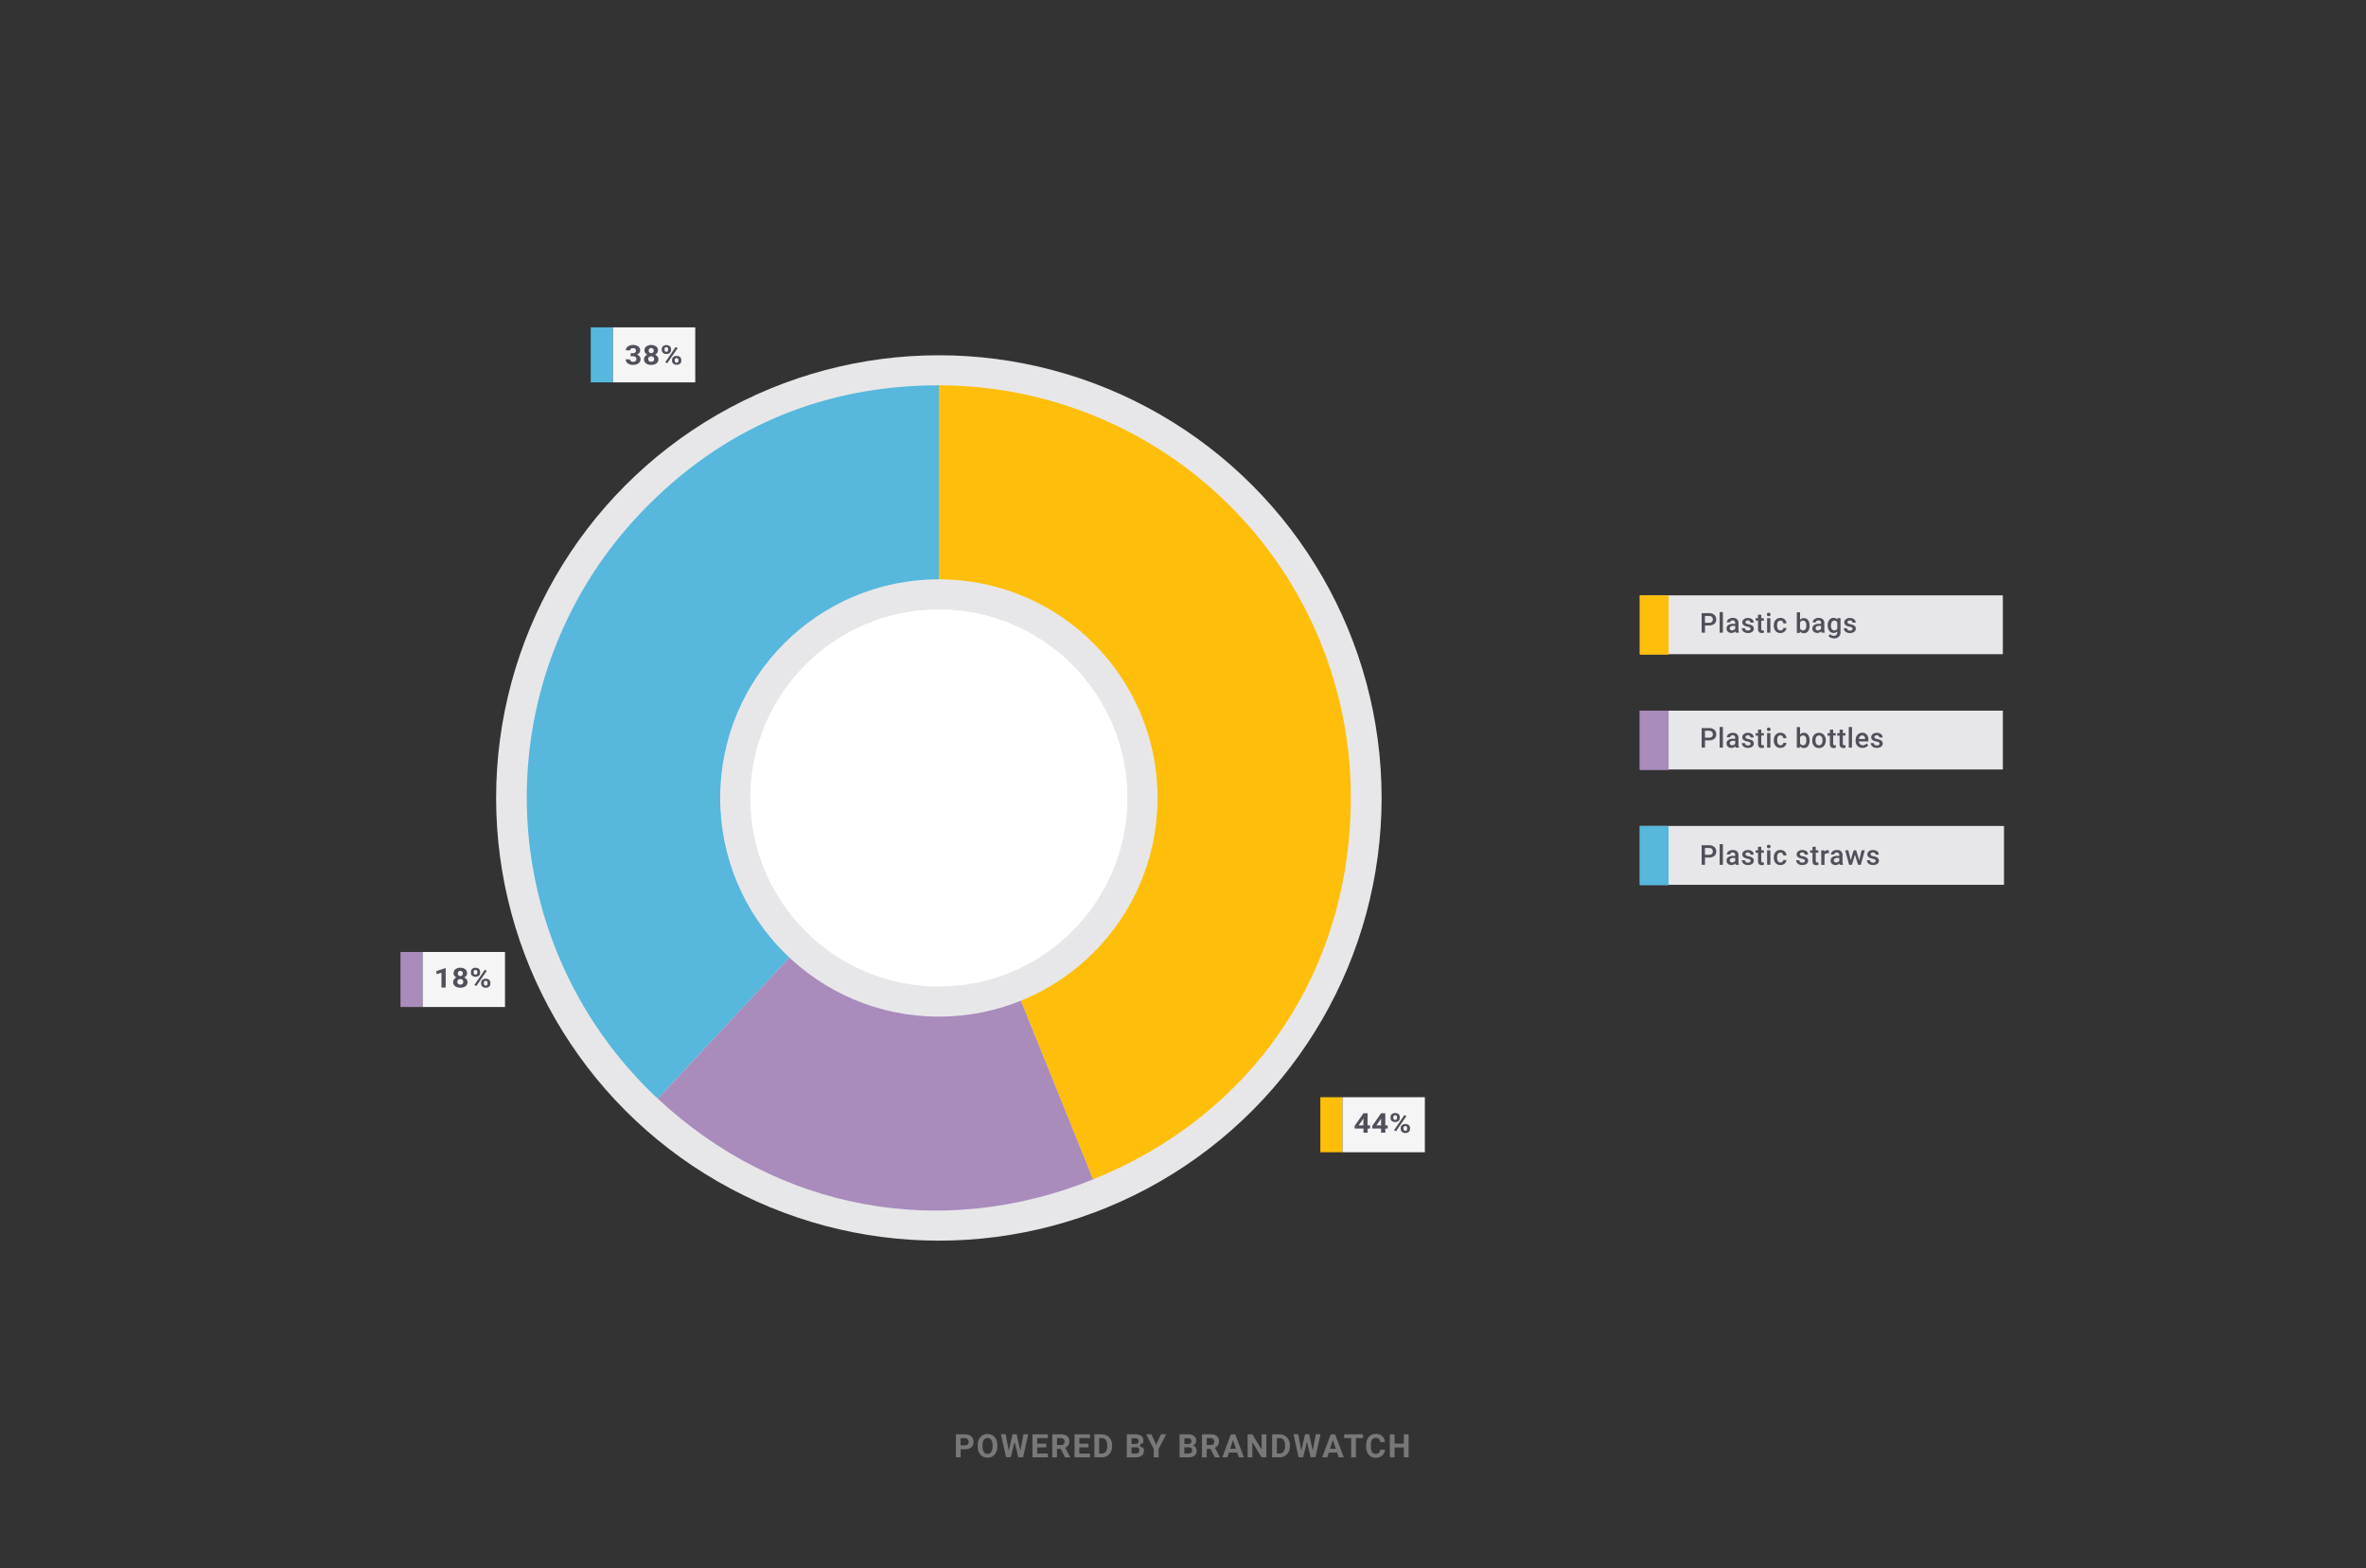 <svg xmlns="http://www.w3.org/2000/svg" xmlns:xlink="http://www.w3.org/1999/xlink" viewBox="0 0 860 570"><rect x="0" y="0" width="860" height="570" fill="#333333" stroke="none"/><defs><clipPath id="a"><rect x="1224.29" y="-1.23" width="1198.81" height="630" transform="translate(3647.39 627.53) rotate(-180)" fill="#f2f2f3"/></clipPath><clipPath id="b"><rect x="1224.29" y="1377.48" width="1198.81" height="630" transform="translate(3647.39 3384.96) rotate(-180)" fill="#f2f2f3"/></clipPath><clipPath id="c"><rect x="1224.29" y="691.12" width="1198.81" height="630" transform="translate(3647.39 2012.23) rotate(-180)" fill="#f2f2f3"/></clipPath></defs><title>Artboard 15 copy 4</title><rect x="596.06" y="216.42" width="131.94" height="21.39" fill="#e7e7e9"/><rect x="596.06" y="216.42" width="10.45" height="21.56" fill="#ffbe0a"/><path d="M619.74,227.4V230h-1.23v-7.11h2.72a2.73,2.73,0,0,1,1.89.63,2.1,2.1,0,0,1,.7,1.64,2,2,0,0,1-.69,1.63,2.93,2.93,0,0,1-1.92.58Zm0-1h1.49a1.43,1.43,0,0,0,1-.31,1.14,1.14,0,0,0,.35-.89,1.22,1.22,0,0,0-.35-.92,1.39,1.39,0,0,0-1-.36h-1.52Z" fill="#51505a"/><path d="M626.25,230h-1.19v-7.5h1.19Z" fill="#51505a"/><path d="M630.89,230a1.93,1.93,0,0,1-.13-.49,1.83,1.83,0,0,1-1.39.59,1.89,1.89,0,0,1-1.3-.45,1.47,1.47,0,0,1-.5-1.13,1.49,1.49,0,0,1,.63-1.29,3,3,0,0,1,1.79-.45h.73v-.35a1,1,0,0,0-.23-.66.94.94,0,0,0-.7-.24,1,1,0,0,0-.66.2.6.6,0,0,0-.26.51h-1.19a1.34,1.34,0,0,1,.29-.81,1.88,1.88,0,0,1,.78-.59,2.82,2.82,0,0,1,1.11-.22,2.23,2.23,0,0,1,1.48.47,1.65,1.65,0,0,1,.56,1.31v2.38a2.74,2.74,0,0,0,.2,1.14V230Zm-1.3-.85a1.41,1.41,0,0,0,.66-.17,1.16,1.16,0,0,0,.47-.46v-1h-.64a1.76,1.76,0,0,0-1,.23.76.76,0,0,0-.34.65.72.72,0,0,0,.23.55A.91.91,0,0,0,629.59,229.18Z" fill="#51505a"/><path d="M636.31,228.6a.54.54,0,0,0-.26-.48,2.77,2.77,0,0,0-.87-.3,4.3,4.3,0,0,1-1-.32,1.36,1.36,0,0,1-.89-1.25,1.4,1.4,0,0,1,.58-1.14,2.3,2.3,0,0,1,1.46-.46,2.39,2.39,0,0,1,1.53.47,1.49,1.49,0,0,1,.59,1.22h-1.19a.76.76,0,0,0-.25-.57,1,1,0,0,0-.68-.23,1.08,1.08,0,0,0-.64.18.58.58,0,0,0-.24.49.46.46,0,0,0,.23.42,3.34,3.34,0,0,0,.92.31,4.28,4.28,0,0,1,1.1.36,1.5,1.5,0,0,1,.59.51,1.3,1.3,0,0,1,.19.73,1.35,1.35,0,0,1-.59,1.15,2.53,2.53,0,0,1-1.54.44,2.82,2.82,0,0,1-1.16-.23,1.89,1.89,0,0,1-.79-.65,1.5,1.5,0,0,1-.29-.88h1.16a.83.83,0,0,0,.31.65,1.53,1.53,0,0,0,1.49,0A.55.55,0,0,0,636.31,228.6Z" fill="#51505a"/><path d="M640.19,223.47v1.28h.94v.88h-.94v3a.66.66,0,0,0,.12.44.57.57,0,0,0,.43.13,2,2,0,0,0,.42-.05V230a3.12,3.12,0,0,1-.78.11c-.92,0-1.37-.5-1.37-1.51v-3h-.87v-.88H639v-1.28Z" fill="#51505a"/><path d="M642.24,223.38a.6.6,0,0,1,.66-.64.62.62,0,0,1,.68.64.61.61,0,0,1-.18.45.69.69,0,0,1-.5.17.68.68,0,0,1-.49-.17A.6.6,0,0,1,642.24,223.38ZM643.5,230h-1.19v-5.28h1.19Z" fill="#51505a"/><path d="M647.16,229.18a1.06,1.06,0,0,0,.73-.25.92.92,0,0,0,.32-.64h1.12a1.84,1.84,0,0,1-.31.92,2,2,0,0,1-.78.67,2.31,2.31,0,0,1-1.07.25,2.26,2.26,0,0,1-1.76-.72,2.83,2.83,0,0,1-.65-2v-.12a2.8,2.8,0,0,1,.65-1.93,2.24,2.24,0,0,1,1.76-.73,2.19,2.19,0,0,1,1.53.55,2,2,0,0,1,.63,1.45h-1.12a1.12,1.12,0,0,0-.31-.75,1,1,0,0,0-.74-.29,1.06,1.06,0,0,0-.89.41,2.1,2.1,0,0,0-.32,1.27v.19a2.14,2.14,0,0,0,.31,1.28A1.06,1.06,0,0,0,647.16,229.18Z" fill="#51505a"/><path d="M657.75,227.45a3.18,3.18,0,0,1-.55,2,1.78,1.78,0,0,1-1.51.73,1.73,1.73,0,0,1-1.45-.67l-.06.57h-1.07v-7.5h1.18v2.73a1.76,1.76,0,0,1,1.39-.61,1.82,1.82,0,0,1,1.52.72,3.29,3.29,0,0,1,.55,2Zm-1.19-.11a2.28,2.28,0,0,0-.3-1.29,1,1,0,0,0-.88-.43,1.11,1.11,0,0,0-1.09.68v2.18a1.13,1.13,0,0,0,1.1.69,1,1,0,0,0,.86-.42,2.21,2.21,0,0,0,.31-1.25Z" fill="#51505a"/><path d="M662.1,230a1.86,1.86,0,0,1-.14-.49,2,2,0,0,1-2.68.14,1.45,1.45,0,0,1-.51-1.13,1.49,1.49,0,0,1,.63-1.29,3.05,3.05,0,0,1,1.79-.45h.73v-.35a.82.82,0,0,0-.93-.9,1,1,0,0,0-.66.2.63.63,0,0,0-.26.51h-1.19a1.34,1.34,0,0,1,.29-.81,2,2,0,0,1,.79-.59,2.8,2.8,0,0,1,1.1-.22,2.23,2.23,0,0,1,1.48.47,1.66,1.66,0,0,1,.57,1.31v2.38a2.59,2.59,0,0,0,.2,1.14V230Zm-1.31-.85a1.42,1.42,0,0,0,.67-.17,1.13,1.13,0,0,0,.46-.46v-1h-.64a1.76,1.76,0,0,0-1,.23.75.75,0,0,0-.33.65.68.68,0,0,0,.23.55A.89.89,0,0,0,660.79,229.18Z" fill="#51505a"/><path d="M664.34,227.35a3.11,3.11,0,0,1,.58-2,1.87,1.87,0,0,1,1.54-.74,1.75,1.75,0,0,1,1.42.63l0-.53H669v5.12a2.12,2.12,0,0,1-.64,1.64,2.5,2.5,0,0,1-1.75.6,2.85,2.85,0,0,1-1.14-.24,2,2,0,0,1-.84-.63l.56-.71a1.72,1.72,0,0,0,1.35.65,1.31,1.31,0,0,0,.93-.32,1.24,1.24,0,0,0,.35-.94v-.36a1.77,1.77,0,0,1-1.37.57,1.83,1.83,0,0,1-1.52-.74A3.2,3.2,0,0,1,664.34,227.35Zm1.19.11a2.11,2.11,0,0,0,.32,1.25,1.07,1.07,0,0,0,.9.46,1.16,1.16,0,0,0,1.07-.62v-2.32a1.15,1.15,0,0,0-1.06-.61,1.06,1.06,0,0,0-.91.47A2.35,2.35,0,0,0,665.53,227.46Z" fill="#51505a"/><path d="M673.38,228.6a.54.54,0,0,0-.26-.48,2.59,2.59,0,0,0-.87-.3,4.3,4.3,0,0,1-1-.32,1.36,1.36,0,0,1-.89-1.25,1.43,1.43,0,0,1,.58-1.14,2.31,2.31,0,0,1,1.47-.46,2.39,2.39,0,0,1,1.53.47,1.48,1.48,0,0,1,.58,1.22h-1.19a.72.72,0,0,0-.25-.57,1,1,0,0,0-.67-.23,1,1,0,0,0-.64.18.56.56,0,0,0-.25.49.48.48,0,0,0,.23.42,3.32,3.32,0,0,0,.93.31,4.56,4.56,0,0,1,1.1.36,1.57,1.57,0,0,1,.59.51,1.44,1.44,0,0,1-.4,1.88,2.56,2.56,0,0,1-1.55.44,2.86,2.86,0,0,1-1.16-.23,1.89,1.89,0,0,1-.79-.65,1.49,1.49,0,0,1-.28-.88h1.15a.84.84,0,0,0,.32.65,1.21,1.21,0,0,0,.77.22,1.3,1.3,0,0,0,.72-.17A.57.57,0,0,0,673.38,228.6Z" fill="#51505a"/><rect x="596.06" y="258.34" width="131.94" height="21.39" fill="#e7e7e9"/><rect x="596.06" y="258.34" width="10.45" height="21.56" fill="#a98bbc"/><path d="M619.74,269.15v2.63h-1.23v-7.11h2.72a2.78,2.78,0,0,1,1.89.62,2.12,2.12,0,0,1,.7,1.65,2,2,0,0,1-.69,1.62,2.88,2.88,0,0,1-1.92.59Zm0-1h1.49a1.43,1.43,0,0,0,1-.31,1.16,1.16,0,0,0,.35-.9,1.25,1.25,0,0,0-.35-.92,1.38,1.38,0,0,0-1-.35h-1.52Z" fill="#51505a"/><path d="M626.25,271.78h-1.19v-7.5h1.19Z" fill="#51505a"/><path d="M630.89,271.78a1.93,1.93,0,0,1-.13-.49,1.87,1.87,0,0,1-1.39.59,1.89,1.89,0,0,1-1.3-.45,1.58,1.58,0,0,1,.13-2.42,3,3,0,0,1,1.79-.46h.73v-.34a.84.84,0,0,0-.93-.91,1,1,0,0,0-.66.21.59.59,0,0,0-.26.51h-1.19a1.32,1.32,0,0,1,.29-.81,1.88,1.88,0,0,1,.78-.59,2.65,2.65,0,0,1,1.11-.22,2.23,2.23,0,0,1,1.48.47,1.65,1.65,0,0,1,.56,1.31v2.38a2.74,2.74,0,0,0,.2,1.14v.08Zm-1.3-.85a1.41,1.41,0,0,0,.66-.17,1.22,1.22,0,0,0,.47-.46v-1h-.64a1.76,1.76,0,0,0-1,.23.75.75,0,0,0-.34.65.72.72,0,0,0,.23.55A.91.91,0,0,0,629.59,270.93Z" fill="#51505a"/><path d="M636.31,270.35a.56.56,0,0,0-.26-.49,3.1,3.1,0,0,0-.87-.29,4.3,4.3,0,0,1-1-.32,1.36,1.36,0,0,1-.89-1.25,1.4,1.4,0,0,1,.58-1.14,2.24,2.24,0,0,1,1.46-.46,2.39,2.39,0,0,1,1.53.47,1.49,1.49,0,0,1,.59,1.22h-1.19a.76.76,0,0,0-.25-.57,1,1,0,0,0-.68-.23,1.08,1.08,0,0,0-.64.18.57.57,0,0,0-.24.48.47.47,0,0,0,.23.43,3.1,3.1,0,0,0,.92.3,4.65,4.65,0,0,1,1.1.37,1.5,1.5,0,0,1,.59.51,1.29,1.29,0,0,1,.19.72,1.37,1.37,0,0,1-.59,1.16,2.53,2.53,0,0,1-1.54.44,2.82,2.82,0,0,1-1.16-.23,2,2,0,0,1-.79-.65,1.52,1.52,0,0,1-.29-.88h1.16a.81.81,0,0,0,.31.64,1.21,1.21,0,0,0,.78.23,1.18,1.18,0,0,0,.71-.18A.53.53,0,0,0,636.31,270.35Z" fill="#51505a"/><path d="M640.19,265.21v1.29h.94v.88h-.94v2.95a.63.63,0,0,0,.12.43.57.57,0,0,0,.43.14,2,2,0,0,0,.42,0v.92a3.12,3.12,0,0,1-.78.11c-.92,0-1.37-.5-1.37-1.51v-3h-.87v-.88H639v-1.29Z" fill="#51505a"/><path d="M642.24,265.13a.63.63,0,0,1,.17-.46.64.64,0,0,1,.49-.18.65.65,0,0,1,.5.18.63.63,0,0,1,.18.46.57.57,0,0,1-.18.44.65.65,0,0,1-.5.18.64.64,0,0,1-.49-.18A.57.57,0,0,1,642.24,265.13Zm1.26,6.65h-1.19V266.5h1.19Z" fill="#51505a"/><path d="M647.16,270.93a1,1,0,0,0,.73-.26.89.89,0,0,0,.32-.64h1.12a1.87,1.87,0,0,1-.31.93,2,2,0,0,1-.78.67,2.31,2.31,0,0,1-1.07.25,2.26,2.26,0,0,1-1.76-.72,2.86,2.86,0,0,1-.65-2v-.12a2.78,2.78,0,0,1,.65-1.93,2.21,2.21,0,0,1,1.76-.73,2.14,2.14,0,0,1,1.53.55,2,2,0,0,1,.63,1.44h-1.12a1.11,1.11,0,0,0-.31-.74,1,1,0,0,0-.74-.3,1,1,0,0,0-.89.42A2.1,2.1,0,0,0,646,269v.19a2.14,2.14,0,0,0,.31,1.28A1.06,1.06,0,0,0,647.16,270.93Z" fill="#51505a"/><path d="M657.75,269.19a3.21,3.21,0,0,1-.55,2,1.78,1.78,0,0,1-1.51.73,1.73,1.73,0,0,1-1.45-.67l-.06.57h-1.07v-7.5h1.18V267a1.73,1.73,0,0,1,1.39-.61,1.82,1.82,0,0,1,1.52.72,3.29,3.29,0,0,1,.55,2Zm-1.19-.1a2.28,2.28,0,0,0-.3-1.29,1,1,0,0,0-.88-.43,1.11,1.11,0,0,0-1.09.68v2.17a1.13,1.13,0,0,0,1.1.69,1,1,0,0,0,.86-.41,2.24,2.24,0,0,0,.31-1.26Z" fill="#51505a"/><path d="M658.72,269.09a3.06,3.06,0,0,1,.31-1.4,2.21,2.21,0,0,1,.86-.95,2.38,2.38,0,0,1,1.28-.34,2.33,2.33,0,0,1,1.74.69,2.76,2.76,0,0,1,.72,1.83v.27a3.13,3.13,0,0,1-.3,1.4,2.21,2.21,0,0,1-.86,1,2.39,2.39,0,0,1-1.29.34,2.31,2.31,0,0,1-1.79-.74,2.85,2.85,0,0,1-.67-2Zm1.19.1a2.16,2.16,0,0,0,.33,1.28,1.1,1.1,0,0,0,.94.46,1.06,1.06,0,0,0,.93-.47,2.29,2.29,0,0,0,.34-1.37,2.1,2.1,0,0,0-.35-1.27,1.09,1.09,0,0,0-.93-.47,1.07,1.07,0,0,0-.92.47A2.25,2.25,0,0,0,659.91,269.19Z" fill="#51505a"/><path d="M666.32,265.21v1.29h.93v.88h-.93v2.95a.63.63,0,0,0,.12.43.55.55,0,0,0,.43.14,2,2,0,0,0,.41,0v.92a3.12,3.12,0,0,1-.78.11c-.91,0-1.37-.5-1.37-1.51v-3h-.86v-.88h.86v-1.29Z" fill="#51505a"/><path d="M669.85,265.21v1.29h.93v.88h-.93v2.95a.63.63,0,0,0,.12.43.54.54,0,0,0,.42.14,2,2,0,0,0,.42,0v.92a3.12,3.12,0,0,1-.78.11c-.91,0-1.37-.5-1.37-1.51v-3h-.87v-.88h.87v-1.29Z" fill="#51505a"/><path d="M673.15,271.78H672v-7.5h1.19Z" fill="#51505a"/><path d="M677,271.88a2.44,2.44,0,0,1-1.82-.71,2.55,2.55,0,0,1-.7-1.89v-.15a3.18,3.18,0,0,1,.3-1.41,2.26,2.26,0,0,1,.86-1,2.29,2.29,0,0,1,1.23-.35,2.09,2.09,0,0,1,1.67.69,2.93,2.93,0,0,1,.58,2v.48h-3.45a1.58,1.58,0,0,0,.44,1,1.28,1.28,0,0,0,1,.38,1.6,1.6,0,0,0,1.33-.66l.64.61a2.11,2.11,0,0,1-.85.74A2.7,2.7,0,0,1,677,271.88Zm-.14-4.53a1,1,0,0,0-.79.35,1.76,1.76,0,0,0-.38.95h2.26v-.09a1.37,1.37,0,0,0-.32-.9A1,1,0,0,0,676.82,267.35Z" fill="#51505a"/><path d="M683.17,270.35a.56.56,0,0,0-.26-.49,3.1,3.1,0,0,0-.87-.29,4.15,4.15,0,0,1-1-.32,1.34,1.34,0,0,1-.89-1.25,1.42,1.42,0,0,1,.57-1.14,2.29,2.29,0,0,1,1.47-.46,2.39,2.39,0,0,1,1.53.47,1.48,1.48,0,0,1,.58,1.22h-1.18a.73.73,0,0,0-.26-.57,1,1,0,0,0-.67-.23,1.08,1.08,0,0,0-.64.18.57.57,0,0,0-.24.48.47.47,0,0,0,.23.43,3.1,3.1,0,0,0,.92.3,4.82,4.82,0,0,1,1.1.37,1.57,1.57,0,0,1,.59.51,1.29,1.29,0,0,1,.19.72,1.37,1.37,0,0,1-.59,1.16,2.54,2.54,0,0,1-1.55.44,2.81,2.81,0,0,1-1.15-.23,1.9,1.9,0,0,1-.79-.65,1.52,1.52,0,0,1-.29-.88h1.16a.81.81,0,0,0,.31.64,1.21,1.21,0,0,0,.78.23,1.18,1.18,0,0,0,.71-.18A.56.56,0,0,0,683.17,270.35Z" fill="#51505a"/><rect x="596.06" y="300.26" width="132.36" height="21.39" fill="#e7e7e9"/><rect x="596.06" y="300.26" width="10.45" height="21.56" fill="#57b7dd"/><path d="M619.74,311.74v2.64h-1.23v-7.11h2.72a2.73,2.73,0,0,1,1.89.62,2.1,2.1,0,0,1,.7,1.64,2,2,0,0,1-.69,1.63,2.88,2.88,0,0,1-1.92.58Zm0-1h1.49a1.43,1.43,0,0,0,1-.31,1.12,1.12,0,0,0,.35-.89,1.24,1.24,0,0,0-.35-.92,1.39,1.39,0,0,0-1-.36h-1.52Z" fill="#51505a"/><path d="M626.25,314.38h-1.19v-7.5h1.19Z" fill="#51505a"/><path d="M630.89,314.38a2,2,0,0,1-.13-.5,1.83,1.83,0,0,1-1.39.59,1.89,1.89,0,0,1-1.3-.45,1.47,1.47,0,0,1-.5-1.12,1.5,1.5,0,0,1,.63-1.3,3,3,0,0,1,1.79-.45h.73v-.35a.92.92,0,0,0-.23-.65.91.91,0,0,0-.7-.25,1.06,1.06,0,0,0-.66.2.62.62,0,0,0-.26.52h-1.19a1.37,1.37,0,0,1,.29-.82,1.88,1.88,0,0,1,.78-.59,2.82,2.82,0,0,1,1.11-.21,2.22,2.22,0,0,1,1.48.46,1.65,1.65,0,0,1,.56,1.31v2.39a2.72,2.72,0,0,0,.2,1.13v.09Zm-1.3-.86a1.3,1.3,0,0,0,.66-.17,1.16,1.16,0,0,0,.47-.46v-1h-.64a1.69,1.69,0,0,0-1,.23.75.75,0,0,0-.34.65.71.71,0,0,0,.23.54A.86.86,0,0,0,629.59,313.52Z" fill="#51505a"/><path d="M636.31,312.94a.54.54,0,0,0-.26-.48,2.8,2.8,0,0,0-.87-.29,4.79,4.79,0,0,1-1-.33,1.34,1.34,0,0,1-.89-1.24,1.38,1.38,0,0,1,.58-1.14,2.24,2.24,0,0,1,1.46-.46,2.38,2.38,0,0,1,1.53.46,1.51,1.51,0,0,1,.59,1.22h-1.19a.76.76,0,0,0-.25-.57,1,1,0,0,0-.68-.23,1.08,1.08,0,0,0-.64.19.57.57,0,0,0-.24.48.46.46,0,0,0,.23.42,2.77,2.77,0,0,0,.92.31,3.89,3.89,0,0,1,1.1.37,1.5,1.5,0,0,1,.59.51,1.25,1.25,0,0,1,.19.72,1.35,1.35,0,0,1-.59,1.15,2.47,2.47,0,0,1-1.54.44,2.67,2.67,0,0,1-1.16-.23,2,2,0,0,1-.79-.64,1.55,1.55,0,0,1-.29-.89h1.16a.83.83,0,0,0,.31.65,1.27,1.27,0,0,0,.78.23,1.18,1.18,0,0,0,.71-.18A.55.55,0,0,0,636.31,312.94Z" fill="#51505a"/><path d="M640.19,307.81v1.28h.94V310h-.94v2.95a.66.66,0,0,0,.12.44.57.57,0,0,0,.43.13,1.51,1.51,0,0,0,.42-.05v.92a2.72,2.72,0,0,1-.78.11c-.92,0-1.37-.5-1.37-1.5v-3h-.87v-.88H639v-1.28Z" fill="#51505a"/><path d="M642.24,307.72a.6.6,0,0,1,.17-.45.64.64,0,0,1,.49-.18.65.65,0,0,1,.5.18.65.65,0,0,1,0,.9.65.65,0,0,1-.5.18.64.64,0,0,1-.49-.18A.6.6,0,0,1,642.24,307.72Zm1.26,6.66h-1.19v-5.29h1.19Z" fill="#51505a"/><path d="M647.16,313.53a1.07,1.07,0,0,0,.73-.26.9.9,0,0,0,.32-.64h1.12a1.84,1.84,0,0,1-.31.92,2.07,2.07,0,0,1-.78.68,2.43,2.43,0,0,1-1.07.24,2.26,2.26,0,0,1-1.76-.71,2.87,2.87,0,0,1-.65-2v-.12a2.82,2.82,0,0,1,.65-1.93,2.23,2.23,0,0,1,1.76-.72,2.14,2.14,0,0,1,1.53.55,1.93,1.93,0,0,1,.63,1.44h-1.12a1.16,1.16,0,0,0-.31-.75,1,1,0,0,0-.74-.29,1,1,0,0,0-.89.42,2.07,2.07,0,0,0-.32,1.26v.19a2.17,2.17,0,0,0,.31,1.29A1.06,1.06,0,0,0,647.16,313.53Z" fill="#51505a"/><path d="M656.07,312.94a.52.52,0,0,0-.26-.48,2.62,2.62,0,0,0-.87-.29,4.79,4.79,0,0,1-1-.33,1.34,1.34,0,0,1-.89-1.24,1.4,1.4,0,0,1,.58-1.14,2.25,2.25,0,0,1,1.47-.46,2.38,2.38,0,0,1,1.53.46,1.5,1.5,0,0,1,.58,1.22H656a.72.72,0,0,0-.25-.57,1,1,0,0,0-.67-.23,1.06,1.06,0,0,0-.64.19.56.56,0,0,0-.25.48.48.48,0,0,0,.23.42,2.76,2.76,0,0,0,.93.31,4,4,0,0,1,1.1.37,1.57,1.57,0,0,1,.59.51,1.33,1.33,0,0,1,.19.72,1.38,1.38,0,0,1-.59,1.15,2.5,2.5,0,0,1-1.55.44,2.7,2.7,0,0,1-1.16-.23,2,2,0,0,1-.79-.64,1.54,1.54,0,0,1-.28-.89H654a.84.84,0,0,0,.32.65,1.23,1.23,0,0,0,.78.23,1.18,1.18,0,0,0,.71-.18A.57.57,0,0,0,656.07,312.94Z" fill="#51505a"/><path d="M660,307.81v1.28h.93V310H660v2.95a.66.66,0,0,0,.12.44.55.55,0,0,0,.43.13,1.48,1.48,0,0,0,.41-.05v.92a2.72,2.72,0,0,1-.78.11c-.91,0-1.37-.5-1.37-1.5v-3h-.87v-.88h.87v-1.28Z" fill="#51505a"/><path d="M664.76,310.18a2.45,2.45,0,0,0-.48,0,1.1,1.1,0,0,0-1.1.62v3.62H662v-5.29h1.13l0,.59a1.33,1.33,0,0,1,1.19-.68,1.25,1.25,0,0,1,.42.06Z" fill="#51505a"/><path d="M668.72,314.38a2,2,0,0,1-.13-.5,1.83,1.83,0,0,1-1.39.59,1.89,1.89,0,0,1-1.3-.45,1.47,1.47,0,0,1-.5-1.12,1.5,1.5,0,0,1,.63-1.3,3,3,0,0,1,1.79-.45h.73v-.35a.92.92,0,0,0-.23-.65.89.89,0,0,0-.7-.25,1.06,1.06,0,0,0-.66.2.62.62,0,0,0-.26.52h-1.19a1.37,1.37,0,0,1,.29-.82,1.88,1.88,0,0,1,.78-.59,2.82,2.82,0,0,1,1.11-.21,2.22,2.22,0,0,1,1.48.46,1.65,1.65,0,0,1,.56,1.31v2.39a2.72,2.72,0,0,0,.2,1.13v.09Zm-1.3-.86a1.27,1.27,0,0,0,.66-.17,1.16,1.16,0,0,0,.47-.46v-1h-.64a1.69,1.69,0,0,0-1,.23.75.75,0,0,0-.34.65.71.71,0,0,0,.23.54A.86.86,0,0,0,667.42,313.52Z" fill="#51505a"/><path d="M675.82,312.74l.84-3.65h1.16l-1.44,5.29h-1l-1.13-3.63-1.12,3.63h-1l-1.45-5.29h1.16l.85,3.61,1.09-3.61h.89Z" fill="#51505a"/><path d="M681.77,312.94a.54.54,0,0,0-.26-.48,2.8,2.8,0,0,0-.87-.29,4.79,4.79,0,0,1-1-.33,1.34,1.34,0,0,1-.89-1.24,1.38,1.38,0,0,1,.58-1.14,2.24,2.24,0,0,1,1.46-.46,2.37,2.37,0,0,1,1.53.46,1.51,1.51,0,0,1,.59,1.22h-1.19a.72.72,0,0,0-.25-.57,1,1,0,0,0-.68-.23,1,1,0,0,0-.63.19.56.56,0,0,0-.25.48.48.48,0,0,0,.23.42,2.76,2.76,0,0,0,.93.31,3.93,3.93,0,0,1,1.09.37,1.43,1.43,0,0,1,.59.51,1.25,1.25,0,0,1,.2.72,1.38,1.38,0,0,1-.59,1.15,2.5,2.5,0,0,1-1.55.44,2.7,2.7,0,0,1-1.16-.23,2,2,0,0,1-.79-.64,1.54,1.54,0,0,1-.28-.89h1.15a.84.84,0,0,0,.32.65,1.22,1.22,0,0,0,.77.23,1.24,1.24,0,0,0,.72-.18A.57.57,0,0,0,681.77,312.94Z" fill="#51505a"/><rect x="153.56" y="346.07" width="30" height="20" fill="#f5f5f6"/><path d="M162,359h-1.54v-5.4l-1.83.52V353l3.2-1.05H162Z" fill="#51505a"/><path d="M169.77,353.79a1.6,1.6,0,0,1-.28.91,2.05,2.05,0,0,1-.78.63,2.3,2.3,0,0,1,.89.68,1.65,1.65,0,0,1,.33,1,1.77,1.77,0,0,1-.7,1.48,3,3,0,0,1-1.9.55,3,3,0,0,1-1.92-.55,1.77,1.77,0,0,1-.7-1.48,1.65,1.65,0,0,1,.33-1,2.17,2.17,0,0,1,.88-.68,1.94,1.94,0,0,1-.77-.63,1.53,1.53,0,0,1-.28-.91,1.75,1.75,0,0,1,.66-1.44,2.75,2.75,0,0,1,1.79-.54,2.81,2.81,0,0,1,1.79.53A1.77,1.77,0,0,1,169.77,353.79Zm-1.38,3.14a1,1,0,0,0-.29-.73,1.08,1.08,0,0,0-.79-.28,1.12,1.12,0,0,0-.78.27,1,1,0,0,0-.29.74,1,1,0,0,0,.29.73,1.27,1.27,0,0,0,1.58,0A1,1,0,0,0,168.39,356.93Zm-.16-3.08a.92.92,0,0,0-.24-.66,1,1,0,0,0-1.34,0,1.07,1.07,0,0,0,0,1.35,1,1,0,0,0,1.35,0A1,1,0,0,0,168.23,353.85Z" fill="#51505a"/><path d="M171.17,353.27a1.33,1.33,0,0,1,.46-1.06,1.77,1.77,0,0,1,1.21-.4,1.79,1.79,0,0,1,1.22.4,1.34,1.34,0,0,1,.46,1.08v.35a1.3,1.3,0,0,1-.46,1.05,1.77,1.77,0,0,1-1.21.4,1.79,1.79,0,0,1-1.22-.4,1.36,1.36,0,0,1-.46-1.08Zm1,.37a.63.63,0,0,0,.67.65.61.61,0,0,0,.47-.18.65.65,0,0,0,.18-.48v-.36a.63.63,0,0,0-.18-.47.63.63,0,0,0-.48-.18.66.66,0,0,0-.47.17.69.69,0,0,0-.19.5Zm1,4.8-.75-.37,3.78-5.52.75.37Zm1.71-1.2a1.34,1.34,0,0,1,.47-1.06,1.81,1.81,0,0,1,1.21-.39,1.84,1.84,0,0,1,1.22.39,1.35,1.35,0,0,1,.46,1.09v.35a1.35,1.35,0,0,1-.45,1.05,1.83,1.83,0,0,1-1.22.4,1.86,1.86,0,0,1-1.23-.4,1.38,1.38,0,0,1-.46-1.07Zm1,.38a.62.62,0,0,0,.19.45.65.65,0,0,0,.48.19.58.58,0,0,0,.65-.65v-.37a.64.64,0,0,0-.18-.47.66.66,0,0,0-1.14.48Z" fill="#51505a"/><rect x="145.57" y="346.07" width="7.99" height="20" fill="#a98bbc"/><rect x="222.71" y="119" width="30" height="20" fill="#f5f5f6"/><path d="M229.21,128.41H230a1.22,1.22,0,0,0,.87-.26,1,1,0,0,0,.28-.71.85.85,0,0,0-.28-.67,1.38,1.38,0,0,0-1.51,0,.66.66,0,0,0-.29.57h-1.54a1.6,1.6,0,0,1,.33-1,2.16,2.16,0,0,1,.91-.69,3.37,3.37,0,0,1,1.29-.24,3.09,3.09,0,0,1,1.93.53,1.77,1.77,0,0,1,.69,1.48,1.43,1.43,0,0,1-.32.89,2.18,2.18,0,0,1-.85.63,1.83,1.83,0,0,1,1,.64,1.59,1.59,0,0,1,.33,1,1.79,1.79,0,0,1-.76,1.5,3.2,3.2,0,0,1-2,.57,3,3,0,0,1-1.89-.56,1.76,1.76,0,0,1-.74-1.47H229a.78.78,0,0,0,.33.65,1.23,1.23,0,0,0,.8.25,1.32,1.32,0,0,0,.86-.26.87.87,0,0,0,.31-.7c0-.71-.42-1.06-1.28-1.06h-.81Z" fill="#51505a"/><path d="M239.15,127.38a1.51,1.51,0,0,1-.28.91,2,2,0,0,1-.78.64,2.15,2.15,0,0,1,.9.68,1.64,1.64,0,0,1,.33,1,1.81,1.81,0,0,1-.7,1.49,3.07,3.07,0,0,1-1.91.54,3,3,0,0,1-1.91-.55,1.75,1.75,0,0,1-.71-1.48,1.64,1.64,0,0,1,.33-1,2.12,2.12,0,0,1,.89-.68,2,2,0,0,1-.78-.64,1.58,1.58,0,0,1-.28-.91,1.77,1.77,0,0,1,.66-1.44,3.29,3.29,0,0,1,3.58,0A1.74,1.74,0,0,1,239.15,127.38Zm-1.37,3.15a1,1,0,0,0-.3-.74,1.23,1.23,0,0,0-1.56,0,1,1,0,0,0-.3.74,1,1,0,0,0,.29.73,1.31,1.31,0,0,0,1.58,0A1,1,0,0,0,237.78,130.53Zm-.16-3.08a.85.85,0,0,0-.92-.91.92.92,0,0,0-.67.24.9.9,0,0,0-.24.67,1,1,0,0,0,.24.68.89.89,0,0,0,.68.25.87.87,0,0,0,.67-.25A1,1,0,0,0,237.62,127.45Z" fill="#51505a"/><path d="M240.55,126.86a1.32,1.32,0,0,1,.46-1,1.77,1.77,0,0,1,1.21-.41,1.81,1.81,0,0,1,1.22.4,1.37,1.37,0,0,1,.47,1.09v.35a1.33,1.33,0,0,1-.47,1,1.8,1.8,0,0,1-1.21.4,1.85,1.85,0,0,1-1.22-.4,1.36,1.36,0,0,1-.46-1.08Zm1,.38a.62.62,0,0,0,.18.46.65.65,0,0,0,.48.18.61.61,0,0,0,.47-.18.65.65,0,0,0,.18-.48v-.36a.64.64,0,0,0-.18-.47.62.62,0,0,0-.48-.18.64.64,0,0,0-.47.18.66.66,0,0,0-.18.49Zm1,4.8-.74-.37,3.77-5.52.75.37Zm1.72-1.21a1.32,1.32,0,0,1,.46-1.05,1.78,1.78,0,0,1,1.21-.4,1.82,1.82,0,0,1,1.22.39,1.37,1.37,0,0,1,.47,1.09v.35a1.3,1.3,0,0,1-.46,1,1.75,1.75,0,0,1-1.21.4,1.8,1.8,0,0,1-1.23-.4,1.34,1.34,0,0,1-.46-1.07Zm1,.38a.62.62,0,0,0,.19.46.66.66,0,0,0,.48.19c.43,0,.64-.22.64-.66v-.37a.6.6,0,0,0-.18-.46.65.65,0,0,0-.48-.18.64.64,0,0,0-.47.18.62.62,0,0,0-.18.48Z" fill="#51505a"/><rect x="214.72" y="119" width="7.99" height="20" fill="#57b7dd"/><rect x="487.91" y="398.87" width="30" height="20" fill="#f5f5f6"/><path d="M497.08,409.11H498v1.14h-.88v1.52h-1.53v-1.52h-3.17l-.07-.89,3.22-4.65h1.55Zm-3.24,0h1.71v-2.49l-.1.16Z" fill="#51505a"/><path d="M503.54,409.11h.88v1.14h-.88v1.52H502v-1.52h-3.17l-.07-.89,3.22-4.65h1.55Zm-3.24,0H502v-2.49l-.1.16Z" fill="#51505a"/><path d="M505.44,406.07a1.34,1.34,0,0,1,.46-1.06,2,2,0,0,1,2.43,0,1.36,1.36,0,0,1,.47,1.08v.35a1.34,1.34,0,0,1-.47,1.06,2.07,2.07,0,0,1-2.43,0,1.33,1.33,0,0,1-.46-1.08Zm1,.37a.63.63,0,0,0,.18.47.73.73,0,0,0,1,0,.69.69,0,0,0,.17-.48v-.36a.68.68,0,0,0-.17-.47.66.66,0,0,0-.49-.18.62.62,0,0,0-.65.67Zm1,4.8-.75-.36,3.77-5.52.75.36Zm1.71-1.2a1.3,1.3,0,0,1,.46-1.05,2.07,2.07,0,0,1,2.43,0,1.37,1.37,0,0,1,.47,1.09v.35a1.32,1.32,0,0,1-.46,1.05,1.75,1.75,0,0,1-1.21.4,1.8,1.8,0,0,1-1.23-.4,1.35,1.35,0,0,1-.46-1.07Zm1,.38a.62.62,0,0,0,.19.46.66.66,0,0,0,.48.18.57.57,0,0,0,.64-.65V410a.64.64,0,0,0-.18-.47.68.68,0,0,0-.47-.17.69.69,0,0,0-.48.17.66.66,0,0,0-.18.49Z" fill="#51505a"/><rect x="479.92" y="398.87" width="7.99" height="20" fill="#ffbe0a"/><circle cx="341.26" cy="290.08" r="160.93" fill="#e7e7e9"/><g opacity="0.47"><path d="M349.18,526.83v2.95h-1.73v-8.37h3.27a3.79,3.79,0,0,1,1.66.34,2.51,2.51,0,0,1,1.1,1,2.74,2.74,0,0,1,.39,1.45,2.38,2.38,0,0,1-.85,1.94,3.51,3.51,0,0,1-2.33.71Zm0-1.4h1.54a1.5,1.5,0,0,0,1-.32,1.19,1.19,0,0,0,.35-.92,1.37,1.37,0,0,0-.36-1,1.33,1.33,0,0,0-1-.4h-1.58Z" fill="#c6c6c6"/><path d="M362.52,525.79a4.9,4.9,0,0,1-.44,2.16,3.21,3.21,0,0,1-1.25,1.44,3.42,3.42,0,0,1-1.86.51,3.5,3.5,0,0,1-1.86-.5,3.34,3.34,0,0,1-1.27-1.43,4.85,4.85,0,0,1-.45-2.14v-.41a5.14,5.14,0,0,1,.44-2.18,3.38,3.38,0,0,1,1.26-1.45,3.73,3.73,0,0,1,3.73,0,3.38,3.38,0,0,1,1.26,1.45,5.13,5.13,0,0,1,.44,2.17Zm-1.75-.38a3.51,3.51,0,0,0-.47-2,1.67,1.67,0,0,0-2.68,0,3.46,3.46,0,0,0-.48,2v.41a3.55,3.55,0,0,0,.47,2,1.53,1.53,0,0,0,1.36.7,1.5,1.5,0,0,0,1.33-.68,3.52,3.52,0,0,0,.47-2Z" fill="#c6c6c6"/><path d="M370.89,527.37l1.13-6h1.72l-1.86,8.37h-1.74l-1.36-5.6-1.37,5.6h-1.73l-1.86-8.37h1.72l1.13,6,1.38-6h1.46Z" fill="#c6c6c6"/><path d="M380.3,526.15H377v2.25h3.89v1.38h-5.61v-8.37h5.6v1.39H377v2h3.32Z" fill="#c6c6c6"/><path d="M385.58,526.72H384.2v3.06h-1.72v-8.37h3.11a3.53,3.53,0,0,1,2.29.66,2.29,2.29,0,0,1,.8,1.87,2.34,2.34,0,0,1-1.49,2.34L389,529.7v.08h-1.85Zm-1.38-1.4h1.39a1.43,1.43,0,0,0,1-.33,1.18,1.18,0,0,0,.36-.91,1.3,1.3,0,0,0-.34-.94,1.42,1.42,0,0,0-1-.34H384.2Z" fill="#c6c6c6"/><path d="M395.62,526.15h-3.31v2.25h3.89v1.38h-5.62v-8.37h5.61v1.39h-3.88v2h3.31Z" fill="#c6c6c6"/><path d="M397.8,529.78v-8.37h2.58a3.92,3.92,0,0,1,2,.49,3.51,3.51,0,0,1,1.36,1.42,4.33,4.33,0,0,1,.49,2.09v.38a4.4,4.4,0,0,1-.48,2.08,3.52,3.52,0,0,1-1.35,1.41,4,4,0,0,1-2,.5Zm1.72-7v5.6h.84a1.89,1.89,0,0,0,1.55-.66,3,3,0,0,0,.54-1.9v-.44a3,3,0,0,0-.53-1.94,1.85,1.85,0,0,0-1.54-.66Z" fill="#c6c6c6"/><path d="M409.57,529.78v-8.37h2.93a3.88,3.88,0,0,1,2.32.58,2,2,0,0,1,.78,1.71,1.93,1.93,0,0,1-.31,1.09.71.71,0,1,0,.13,1.33,1.93,1.93,0,0,1,.37,1.2,2.18,2.18,0,0,1-.77,1.83,3.43,3.43,0,0,1-2.2.63Zm1.72-4.86h1.28c.87,0,1.31-.37,1.31-1a1,1,0,0,0-.33-.82,1.72,1.72,0,0,0-1.05-.26h-1.21Zm0,1.22v2.26h1.48a1.47,1.47,0,0,0,1-.29,1,1,0,0,0,.34-.81,1,1,0,0,0-1.19-1.16Z" fill="#c6c6c6"/><path d="M420.25,525.18l1.74-3.77h1.89l-2.75,5.34v3h-1.76v-3l-2.75-5.34h1.9Z" fill="#c6c6c6"/><path d="M428.76,529.78v-8.37h2.93A3.82,3.82,0,0,1,434,522a2,2,0,0,1,.79,1.71,1.94,1.94,0,0,1-.32,1.09,1.77,1.77,0,0,1-.88.68,1.83,1.83,0,0,1,1,.65,1.93,1.93,0,0,1,.37,1.2,2.21,2.21,0,0,1-.77,1.83,3.45,3.45,0,0,1-2.2.63Zm1.72-4.86h1.28c.87,0,1.3-.37,1.3-1a1,1,0,0,0-.33-.82,1.71,1.71,0,0,0-1-.26h-1.21Zm0,1.22v2.26H432a1.44,1.44,0,0,0,1-.29,1,1,0,0,0,.34-.81c0-.76-.39-1.15-1.19-1.16Z" fill="#c6c6c6"/><path d="M440,526.72h-1.37v3.06h-1.73v-8.37H440a3.53,3.53,0,0,1,2.29.66,2.29,2.29,0,0,1,.8,1.87,2.34,2.34,0,0,1-1.49,2.34l1.81,3.42v.08h-1.86Zm-1.37-1.4H440a1.45,1.45,0,0,0,1-.33,1.18,1.18,0,0,0,.36-.91,1.3,1.3,0,0,0-.34-.94,1.43,1.43,0,0,0-1-.34h-1.39Z" fill="#c6c6c6"/><path d="M449.7,528.06h-3l-.58,1.72h-1.84l3.12-8.37H449l3.14,8.37h-1.84Zm-2.56-1.4h2.09l-1.05-3.14Z" fill="#c6c6c6"/><path d="M460.3,529.78h-1.73l-3.36-5.51v5.51h-1.72v-8.37h1.72l3.37,5.52v-5.52h1.72Z" fill="#c6c6c6"/><path d="M462.4,529.78v-8.37H465a3.93,3.93,0,0,1,2,.49,3.58,3.58,0,0,1,1.36,1.42,4.33,4.33,0,0,1,.49,2.09v.38a4.4,4.4,0,0,1-.48,2.08,3.48,3.48,0,0,1-1.36,1.41,3.92,3.92,0,0,1-2,.5Zm1.72-7v5.6H465a1.86,1.86,0,0,0,1.54-.66,3,3,0,0,0,.55-1.9v-.44a3.07,3.07,0,0,0-.53-1.94,1.87,1.87,0,0,0-1.55-.66Z" fill="#c6c6c6"/><path d="M477.17,527.37l1.12-6H480l-1.86,8.37h-1.73l-1.37-5.6-1.36,5.6H472l-1.85-8.37h1.72l1.13,6,1.38-6h1.46Z" fill="#c6c6c6"/><path d="M486,528.06h-3l-.58,1.72h-1.83l3.12-8.37h1.6l3.13,8.37H486.6Zm-2.56-1.4h2.09l-1.05-3.14Z" fill="#c6c6c6"/><path d="M495.42,522.8h-2.57v7h-1.72v-7H488.6v-1.39h6.82Z" fill="#c6c6c6"/><path d="M503.41,527a3,3,0,0,1-1,2.13,3.5,3.5,0,0,1-2.38.78,3.14,3.14,0,0,1-2.53-1.09,4.45,4.45,0,0,1-.92-3v-.51a5.06,5.06,0,0,1,.42-2.13,3.22,3.22,0,0,1,1.22-1.42,3.49,3.49,0,0,1,1.84-.49,3.4,3.4,0,0,1,2.33.78,3.18,3.18,0,0,1,1,2.18h-1.73a1.76,1.76,0,0,0-.45-1.18,1.68,1.68,0,0,0-1.18-.36,1.44,1.44,0,0,0-1.29.62,3.34,3.34,0,0,0-.44,1.91v.64a3.66,3.66,0,0,0,.41,2,1.42,1.42,0,0,0,1.29.63,1.43,1.43,0,0,0,1.65-1.5Z" fill="#c6c6c6"/><path d="M512,529.78h-1.73v-3.59h-3.37v3.59h-1.72v-8.37h1.72v3.39h3.37v-3.39H512Z" fill="#c6c6c6"/></g><path d="M341.26,289.86,239.11,399.4a149.77,149.77,0,0,1-7.39-211.69c29.33-31.46,66.52-47.63,109.54-47.63Z" fill="#57b7dd"/><path d="M341.26,289.86l56.11,138.87C342.15,451.05,282.67,440,239.11,399.4Z" fill="#a98bbc"/><path d="M341.26,289.86V140.08A149.78,149.78,0,0,1,491,289.86c0,62.87-35.38,115.32-93.67,138.87Z" fill="#ffbe0a"/><circle cx="341.26" cy="290.08" r="79.49" fill="#e7e7e9"/><circle cx="341.26" cy="290.08" r="68.54" fill="#fff"/><rect x="1224.29" y="-1.23" width="1198.81" height="630" transform="translate(3647.39 627.53) rotate(-180)" fill="#f2f2f3"/><rect x="1224.29" y="1377.48" width="1198.81" height="630" transform="translate(3647.39 3384.96) rotate(-180)" fill="#f2f2f3"/><g clip-path="url(#b)"><path d="M1276.35,425.52,564.26,790.08,1180.6-151.66a258.59,258.59,0,0,1,130.87-102.5l-35.12,679.67Z" fill="#f9db0f"/></g><rect x="1224.29" y="691.12" width="1198.81" height="630" transform="translate(3647.39 2012.23) rotate(-180)" fill="#f2f2f3"/><g clip-path="url(#c)"><path d="M1276.35-260.85,564.26,103.72,1180.6-838a258.61,258.61,0,0,1,130.87-102.51l-35.12,679.68Z" fill="#f9db0f"/></g></svg>